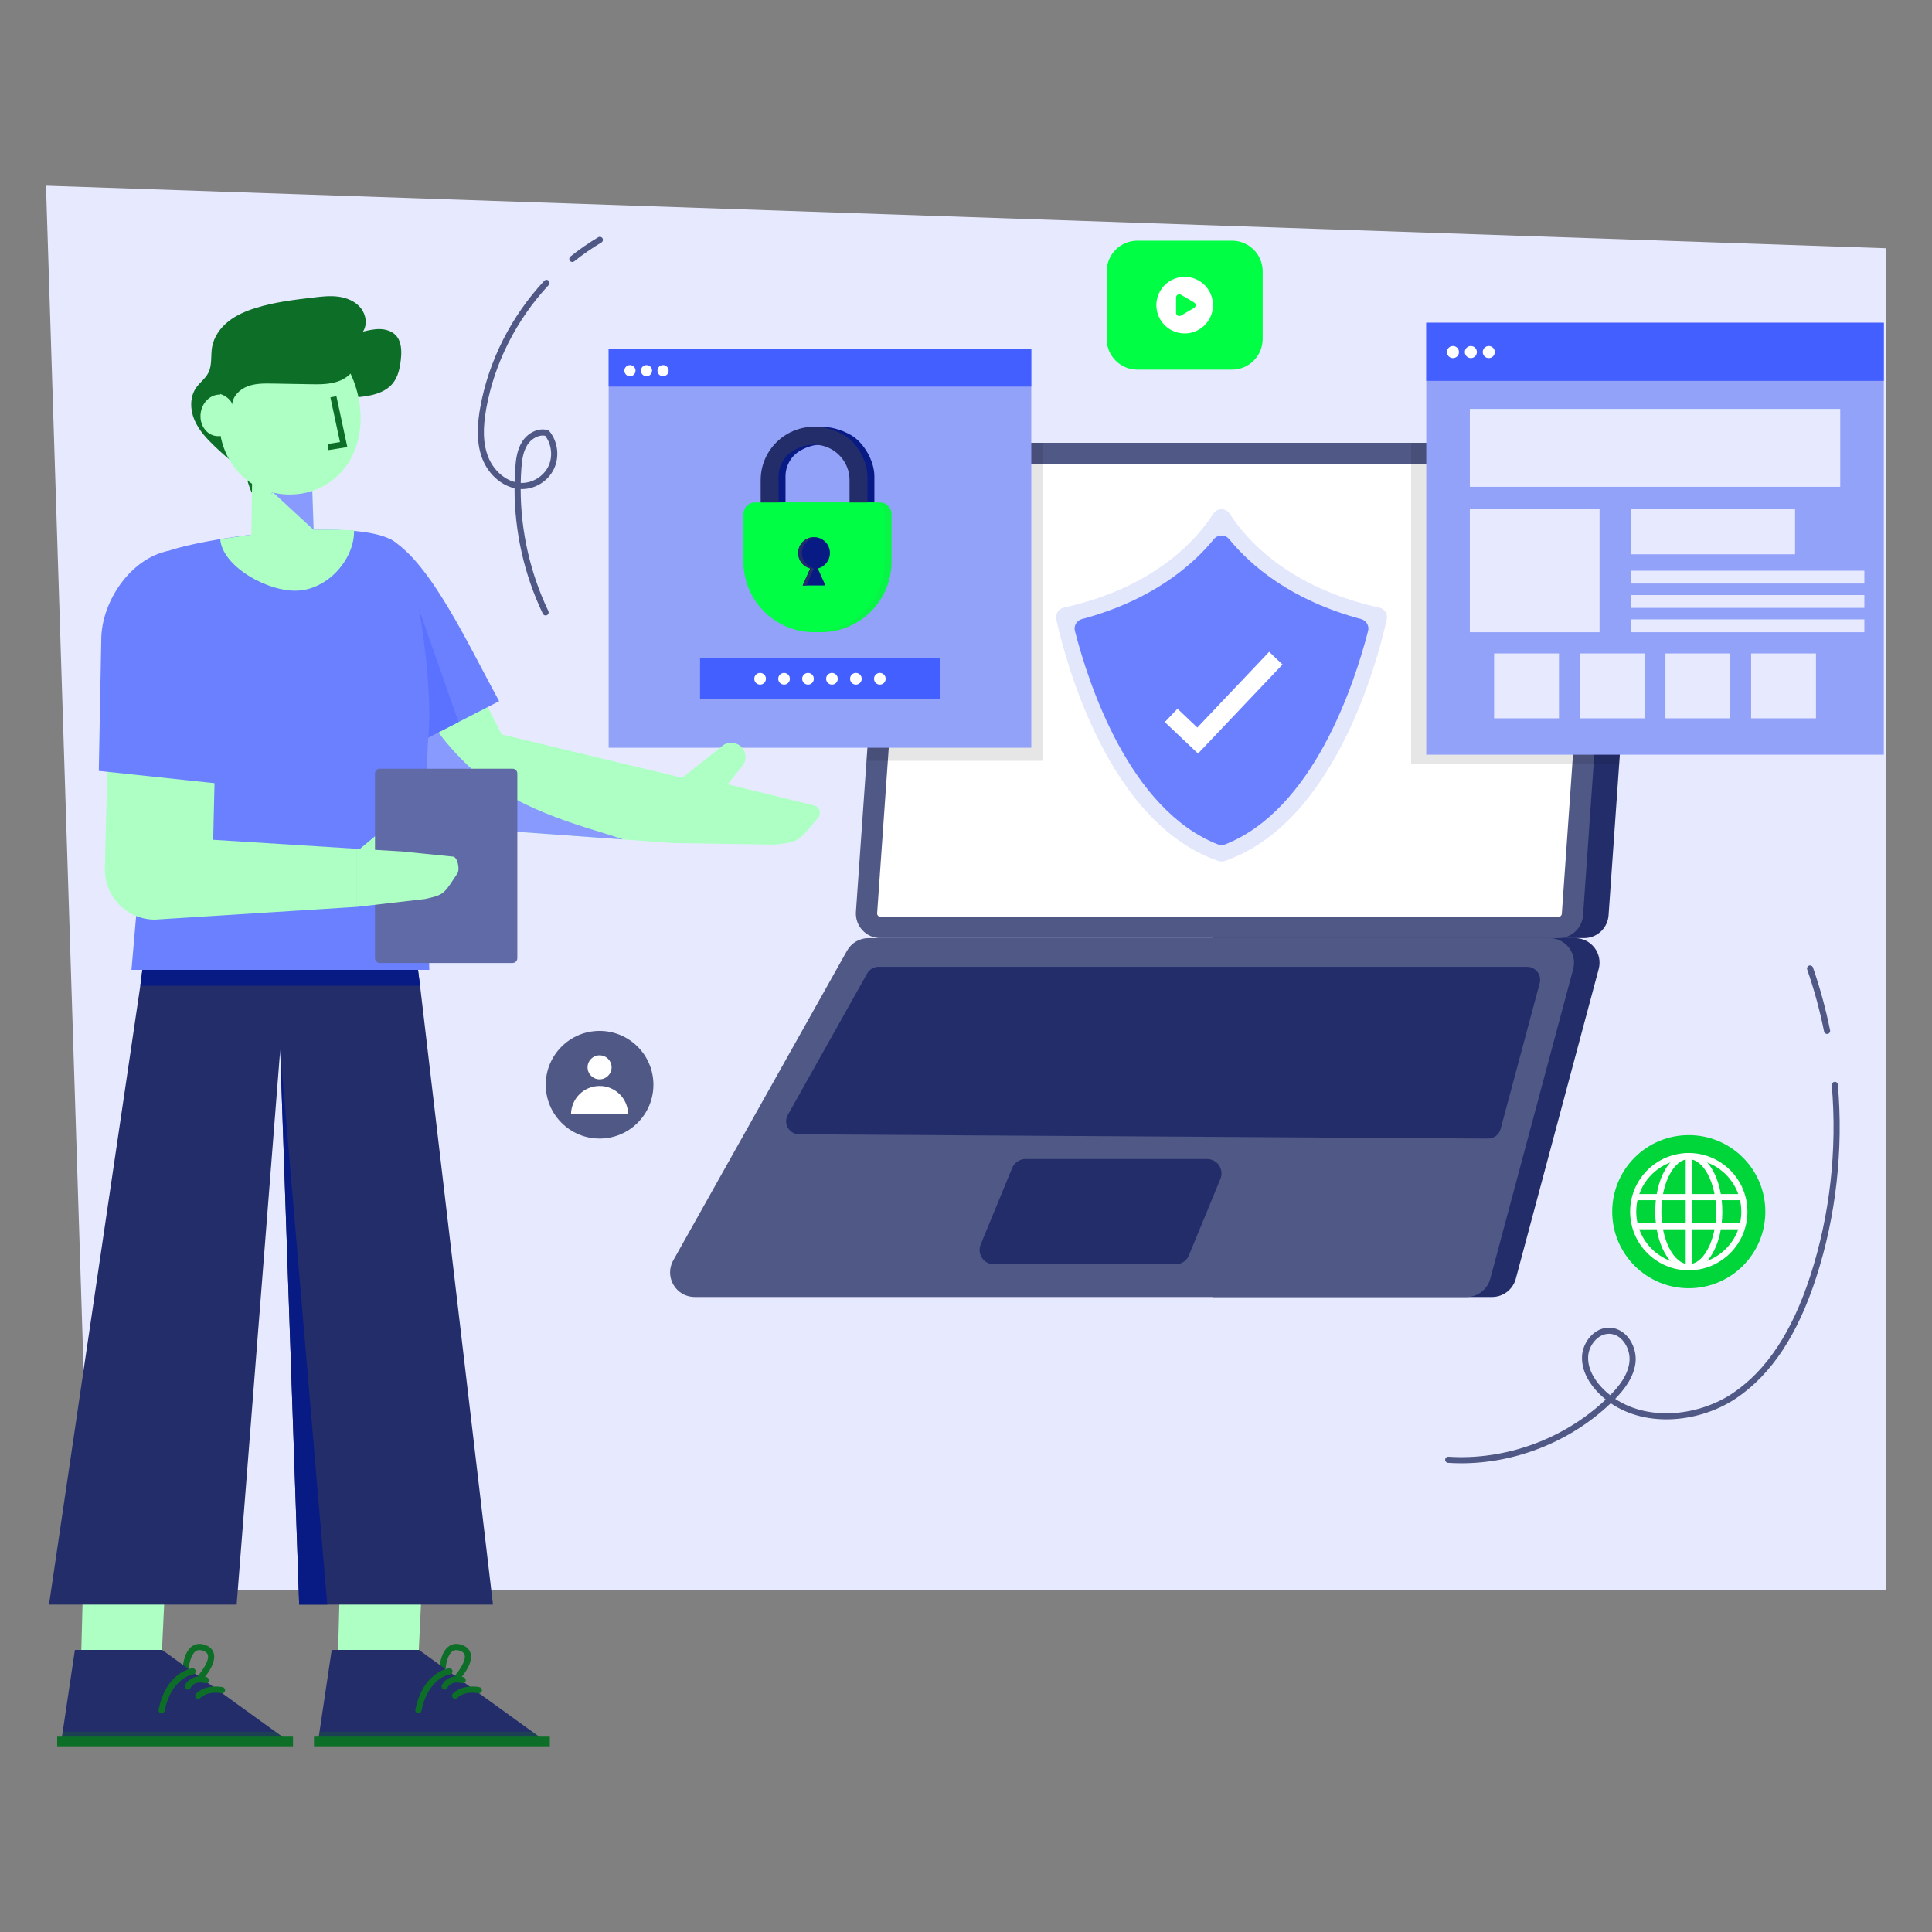 <svg xmlns="http://www.w3.org/2000/svg" viewBox="0 0 630 630" id="LaptopSecurity"><rect x="0" y="0" width="630" height="630" fill="#808080" stroke="none"/><polygon fill="#e7eaff" points="615 518.403 29.536 518.403 15 60.558 615 80.952" class="colorffe7ff svgShape"></polygon><path fill="#232d6a" d="M534.741 152.968l-6.755 96.24-3.454 49.247c-.285 4.205-3.779 7.446-7.974 7.446H395.409V144.404h131.337C531.378 144.404 535.046 148.336 534.741 152.968zM395.414 305.903h118.179c5.258 0 9.082 4.993 7.724 10.08l-27.042 101.02c-.952 3.495-4.119 5.93-7.74 5.93h-91.122V305.903z" class="color48236a svgShape"></path><path fill="#505886" d="M526.411,152.968l-6.745,96.24l-3.454,49.247         c-0.284,4.205-3.779,7.446-7.974,7.446H287.091         c-4.632,0-8.299-3.931-7.984-8.564l3.454-49.258l6.755-96.24         c0.274-4.195,3.769-7.436,7.974-7.436h221.136         C523.059,144.404,526.726,148.336,526.411,152.968z" class="color7e5086 svgShape"></path><path fill="#ffffff" d="M287.096,298.969c-0.38,0-0.632-0.185-0.777-0.339         c-0.149-0.159-0.321-0.432-0.294-0.828l10.204-145.472         c0.038-0.567,0.501-0.994,1.056-0.994h221.14         c0.38,0,0.632,0.185,0.777,0.339c0.149,0.159,0.32,0.431,0.294,0.827         l-10.204,145.473c-0.038,0.567-0.501,0.994-1.056,0.994H287.096z" class="colorffffff svgShape"></path><path fill="#505886" d="M226.521,422.933h251.693c3.62,0,6.788-2.434,7.74-5.93         l27.042-101.02c1.358-5.087-2.466-10.08-7.724-10.08H283.195         c-2.887,0-5.555,1.56-6.975,4.088l-56.689,101.02         C216.55,416.348,220.405,422.933,226.521,422.933z" class="color7e5086 svgShape"></path><path fill="#232d6a" d="M260.569 369.88l224.651 1.389c1.935.016 3.62-1.279 4.119-3.152l12.733-47.514c.718-2.684-1.311-5.336-4.104-5.336H286.487c-1.544 0-2.949.827-3.714 2.169l-25.872 46.125C255.311 366.369 257.339 369.848 260.569 369.88zM324.124 412.276h59.233c1.888 0 3.605-1.155 4.322-2.902l10.283-24.966c1.264-3.09-.999-6.46-4.338-6.46h-59.233c-1.888 0-3.605 1.139-4.322 2.887l-10.283 24.982C318.523 408.89 320.785 412.276 324.124 412.276z" class="color48236a svgShape"></path><g fill="#000000" class="color000000 svgShape"><path fill="#e3e7fc" d="M452.207,201.939c-2.997,13.525-16.9,66.502-52.877,78.827         c-0.656,0.219-1.371,0.219-2.022,0c-35.976-12.325-49.879-65.302-52.882-78.827         c-0.378-1.72,0.715-3.411,2.435-3.795         c29.947-6.638,43.578-22.504,48.768-30.609c1.259-1.969,4.114-1.969,5.379,0         c5.184,8.104,18.822,23.97,48.768,30.609         C451.498,198.528,452.591,200.219,452.207,201.939z" class="colore6e3fc svgShape"></path><path fill="#6a80ff" d="M446.113,205.74c-4.469,17.35-17.864,58.344-46.67,69.629         c-0.721,0.278-1.531,0.278-2.252,0c-28.853-11.302-42.218-52.279-46.676-69.629         c-0.432-1.696,0.585-3.417,2.276-3.866         c22.9-6.13,36.023-17.486,43.07-26.098c1.271-1.555,3.641-1.555,4.918,0         c7.04,8.613,20.163,19.968,43.058,26.092         C445.527,202.323,446.55,204.043,446.113,205.74z" class="color6a86ff svgShape"></path><polygon fill="#ffffff" points="390.656 245.728 379.833 235.459 383.962 231.107 390.433 237.245 413.854 212.558 418.208 216.688" class="colorffffff svgShape"></polygon></g><g fill="#000000" class="color000000 svgShape"><path d="M534.741,152.968l-6.755,96.24h-67.837v-104.803h66.598           C531.378,144.404,535.046,148.336,534.741,152.968z" opacity=".1" fill="#000000" class="color000000 svgShape"></path><rect width="149.206" height="140.862" x="465.085" y="105.237" fill="#93a2f9" class="colorf693f9 svgShape"></rect><rect width="149.206" height="18.962" x="465.085" y="105.237" fill="#445fff" class="colorff449c svgShape"></rect><path fill="#ffffff" d="M475.752 114.803c0 1.087-.874 1.971-1.961 1.971-1.087 0-1.971-.884-1.971-1.971 0-1.087.884-1.971 1.971-1.971C474.878 112.832 475.752 113.716 475.752 114.803zM481.593 114.803c0 1.087-.874 1.971-1.961 1.971-1.087 0-1.971-.884-1.971-1.971 0-1.087.884-1.971 1.971-1.971C480.719 112.832 481.593 113.716 481.593 114.803zM487.434 114.803c0 1.087-.874 1.971-1.961 1.971-1.087 0-1.971-.884-1.971-1.971 0-1.087.884-1.971 1.971-1.971C486.56 112.832 487.434 113.716 487.434 114.803z" class="colorffffff svgShape"></path><rect width="120.781" height="25.396" x="479.297" y="133.342" fill="#e7eaff" class="colorffe7ff svgShape"></rect><rect width="42.296" height="40.092" x="479.297" y="166.059" fill="#e7eaff" class="colorffe7ff svgShape"></rect><rect width="53.585" height="14.684" x="531.754" y="166.059" fill="#e7eaff" class="colorffe7ff svgShape"></rect><rect width="76.187" height="4.178" x="531.754" y="186.105" fill="#e7eaff" class="colorffe7ff svgShape"></rect><rect width="76.187" height="4.178" x="531.754" y="194.039" fill="#e7eaff" class="colorffe7ff svgShape"></rect><g fill="#000000" class="color000000 svgShape"><rect width="76.187" height="4.178" x="531.754" y="201.973" fill="#e7eaff" class="colorffe7ff svgShape"></rect></g><g fill="#000000" class="color000000 svgShape"><rect width="21.148" height="21.148" x="487.211" y="213.085" fill="#e7eaff" class="colorffe7ff svgShape"></rect></g><g fill="#000000" class="color000000 svgShape"><rect width="21.148" height="21.148" x="515.146" y="213.085" fill="#e7eaff" class="colorffe7ff svgShape"></rect></g><g fill="#000000" class="color000000 svgShape"><rect width="21.148" height="21.148" x="543.081" y="213.085" fill="#e7eaff" class="colorffe7ff svgShape"></rect></g><g fill="#000000" class="color000000 svgShape"><rect width="21.148" height="21.148" x="571.017" y="213.085" fill="#e7eaff" class="colorffe7ff svgShape"></rect></g></g><g fill="#000000" class="color000000 svgShape"><path d="M340.199,144.404v103.676h-57.638l6.755-96.24           c0.274-4.195,3.769-7.436,7.974-7.436H340.199z" opacity=".1" fill="#000000" class="color000000 svgShape"></path><rect width="137.814" height="130.107" x="198.477" y="113.724" fill="#93a2f9" class="colorf693f9 svgShape"></rect><rect width="137.814" height="12.337" x="198.477" y="113.724" fill="#445fff" class="colorff449c svgShape"></rect><path fill="#ffffff" d="M207.235,120.87c0,1.004-0.807,1.82-1.811,1.82          c-1.004,0-1.82-0.816-1.82-1.82c0-1.004,0.816-1.82,1.82-1.82          C206.428,119.05,207.235,119.866,207.235,120.87z" class="colorffffff svgShape"></path><g fill="#000000" class="color000000 svgShape"><path fill="#ffffff" d="M212.63,120.87c0,1.004-0.807,1.82-1.811,1.82          c-1.004,0-1.82-0.816-1.82-1.82c0-1.004,0.816-1.82,1.82-1.82          C211.823,119.05,212.63,119.866,212.63,120.87z" class="colorffffff svgShape"></path></g><g fill="#000000" class="color000000 svgShape"><path fill="#ffffff" d="M218.025,120.87c0,1.004-0.807,1.82-1.811,1.82          c-1.004,0-1.82-0.816-1.82-1.82c0-1.004,0.816-1.82,1.82-1.82          C217.218,119.05,218.025,119.866,218.025,120.87z" class="colorffffff svgShape"></path></g><g fill="#000000" class="color000000 svgShape"><path fill="#081a84" d="M250.302,156.573c0-12.712,13.694-22.286,27.104-14.746            c4.286,2.41,7.719,8.539,7.719,13.457v15.535H250.302V156.573z             M279.281,156.573c0-8.665-9.576-15.135-18.703-9.381            c-2.778,1.752-4.431,4.843-4.431,8.127v9.656h23.134V156.573z" class="color3e195f svgShape"></path><path fill="#08f447" d="M290.731,167.608v15.527c0,6.354-2.575,12.11-6.741,16.276           c-4.166,4.166-9.922,6.741-16.276,6.741c-12.716,0-23.025-10.309-23.025-23.016           v-15.527c0-2.079,1.683-3.762,3.762-3.762h38.518           C289.048,163.846,290.731,165.529,290.731,167.608z" class="colorf49908 svgShape"></path><path fill="#232d6a" d="M248.043,156.573c0-12.712,13.694-22.286,27.104-14.746            c4.286,2.41,7.719,8.539,7.719,13.457v15.535h-34.823V156.573z             M277.022,156.573c0-8.665-9.576-15.135-18.703-9.381            c-2.778,1.752-4.431,4.843-4.431,8.127l0,9.656h23.134V156.573z" class="color48236a svgShape"></path><path fill="#00fe44" d="M288.476,167.608v15.527c0,6.354-2.575,12.11-6.741,16.276           c-4.174,4.166-9.93,6.741-16.284,6.741c-12.716,0-23.016-10.309-23.016-23.016           v-15.527c0-2.079,1.683-3.762,3.762-3.762h38.518           C286.784,163.846,288.476,165.529,288.476,167.608z" class="colorfebb00 svgShape"></path><path fill="#081a84" d="M264.211,185.363l-2.462,5.546h7.412l-2.488-5.546           c2.281-0.544,3.965-2.592,3.965-5.028c0-2.876-2.332-5.183-5.183-5.183           c-2.851,0-5.183,2.307-5.183,5.183           C260.272,182.746,261.956,184.794,264.211,185.363z" class="color3e195f svgShape"></path><path fill="#232d6a" d="M265.434,185.365l-2.457,5.546h-1.229l2.466-5.546           c-2.255-0.572-3.938-2.617-3.938-5.032c0-2.87,2.331-5.176,5.176-5.176           c0.21,0,0.412,0.009,0.614,0.034c-2.558,0.303-4.57,2.483-4.57,5.142           C261.496,182.747,263.187,184.792,265.434,185.365z" class="color48236a svgShape"></path></g><g fill="#000000" class="color000000 svgShape"><rect width="78.219" height="13.439" x="228.275" y="214.618" fill="#445fff" class="colorff449c svgShape"></rect></g><g fill="#000000" class="color000000 svgShape"><ellipse cx="247.861" cy="221.338" fill="#ffffff" rx="1.9" ry="1.91" class="colorffffff svgShape"></ellipse><ellipse cx="255.671" cy="221.338" fill="#ffffff" rx="1.9" ry="1.91" class="colorffffff svgShape"></ellipse><ellipse cx="263.48" cy="221.338" fill="#ffffff" rx="1.9" ry="1.91" class="colorffffff svgShape"></ellipse><ellipse cx="271.289" cy="221.338" fill="#ffffff" rx="1.9" ry="1.91" class="colorffffff svgShape"></ellipse><ellipse cx="279.098" cy="221.338" fill="#ffffff" rx="1.9" ry="1.91" class="colorffffff svgShape"></ellipse><ellipse cx="286.907" cy="221.338" fill="#ffffff" rx="1.9" ry="1.91" class="colorffffff svgShape"></ellipse></g></g><g fill="#000000" class="color000000 svgShape"><path fill="#0d6e27" d="M70.01,145.546c-2.634-2.517-5.185-5.255-6.607-8.609        c-1.423-3.354-1.54-7.46,0.526-10.461        c1.199-1.741,3.041-3.013,4.005-4.894c1.3-2.538,0.735-5.597,1.223-8.406        c0.574-3.305,2.641-6.225,5.261-8.32c2.62-2.095,5.767-3.434,8.968-4.434        c6.058-1.893,12.404-2.65,18.707-3.398c2.75-0.326,5.535-0.653,8.28-0.284        c2.745,0.368,5.49,1.513,7.238,3.662s2.258,5.41,0.752,7.734        c1.85-0.441,3.728-0.884,5.629-0.821c1.901,0.063,3.862,0.694,5.142,2.101        c1.828,2.01,1.868,5.04,1.585,7.743c-0.286,2.733-0.847,5.563-2.545,7.724        c-2.704,3.442-7.501,4.302-11.862,4.669        c-4.362,0.367-9.072,0.609-12.475,3.362        c-2.514,2.034-3.908,5.169-4.617,8.324s-0.82,6.411-1.271,9.613        c-0.452,3.202-1.291,6.452-3.242,9.031        c-1.951,2.579-5.215,4.359-8.401,3.801c-4.625-0.81-4.792-5.057-6.178-8.522        c-0.8-1.999-2.658-3.13-4.263-4.441        C73.847,149.071,71.893,147.345,70.01,145.546z" class="color010101 svgShape"></path><path fill="#adffc3" d="M266.781,266.692l-3.211,3.8         c-3.667,4.345-5.279,4.288-10.92,4.928l-33.21-0.512l-63.212-4.554         c-6.174-0.117-11.849-3.406-15.035-8.702l-16.548-27.56l-8.739-14.562         l31.747-11.761l15.917,31.714l58.91,14.144l13.395-10.675         c1.937-1.25,4.493-0.926,6.03,0.791c1.034,1.146,1.407,2.683,1.102,4.103         c-0.171,0.829-0.58,1.622-1.205,2.268l-4.552,5.623l28.269,6.916         C267.296,263.131,267.97,265.289,266.781,266.692z" class="colorffadbf svgShape"></path><path fill="#899aff" d="M203.152,273.731l-46.923-3.378         c-6.174-0.117-11.849-3.406-15.035-8.702l-16.548-27.56         c0.966-1.577,2.174-2.977,3.64-4.114c4.366-3.377,8.227-6.656,8.227-6.656         c-0.424,9.227,10.964,21.825,17.884,27.95         C170.383,265.421,193.704,270.22,203.152,273.731z" class="colorff89a6 svgShape"></path><path fill="#0d6e27" d="M149.096,548.029c0.273,0,0.544-0.11,0.742-0.327             c0.458-0.501,4.455-4.997,3.655-8.429             c-0.207-0.889-0.834-2.096-2.645-2.803             c-1.615-0.629-3.054-0.558-4.279,0.213             c-2.749,1.73-3.172,6.327-3.211,6.845             c-0.042,0.554,0.373,1.036,0.927,1.079             c0.556,0.039,1.037-0.373,1.08-0.926             c0.088-1.13,0.669-4.286,2.279-5.296             c0.664-0.416,1.473-0.43,2.473-0.04             c1.078,0.421,1.325,0.991,1.417,1.383             c0.475,2.033-2.205,5.545-3.181,6.616             c-0.374,0.411-0.345,1.047,0.064,1.422             C148.611,547.942,148.854,548.029,149.096,548.029z" class="color010101 svgShape"></path><polygon fill="#232d6a" points="177.961 567.87 103.717 567.87 104.189 564.723 108.161 538.024 136.631 538.024 173.603 564.723" class="color48236a svgShape"></polygon><polygon fill="#0d6e27" points="177.961 567.87 103.717 567.87 104.189 564.723 173.603 564.723" opacity=".3" class="color010101 svgShape"></polygon><rect width="76.899" height="3.147" x="102.391" y="566.296" fill="#0d6e27" class="color010101 svgShape"></rect><polygon fill="#adffc3" points="136.568 538.02 137.817 511.758 110.746 519.609 110.263 538.02" class="colorffadbf svgShape"></polygon><path fill="#0d6e27" d="M148.379 553.951c.248 0 .496-.091.69-.274 2.604-2.456 6.802-1.548 6.844-1.539.54.121 1.08-.217 1.203-.759s-.214-1.079-.755-1.203c-.214-.049-5.278-1.165-8.672 2.037-.404.381-.423 1.018-.042 1.423C147.845 553.845 148.111 553.951 148.379 553.951zM144.992 550.966c.393 0 .765-.231.927-.614.113-.253 1.168-2.367 4.714-1.488.539.133 1.085-.196 1.219-.735.134-.54-.196-1.085-.735-1.219-4.274-1.06-6.486 1.281-7.055 2.667-.211.514.034 1.102.548 1.313C144.735 550.942 144.864 550.966 144.992 550.966z" class="color010101 svgShape"></path><path fill="#0d6e27" d="M136.437,558.71c0.469,0,0.889-0.33,0.985-0.807              c2.193-10.839,9.187-11.885,9.258-11.894              c0.551-0.073,0.939-0.578,0.866-1.129              c-0.073-0.551-0.583-0.939-1.129-0.866              c-0.345,0.046-8.493,1.258-10.967,13.49              c-0.111,0.545,0.242,1.076,0.787,1.186              C136.304,558.703,136.371,558.71,136.437,558.71z" class="color010101 svgShape"></path><g fill="#000000" class="color000000 svgShape"><path fill="#0d6e27" d="M65.355,548.029c0.273,0,0.544-0.11,0.742-0.327             c0.458-0.501,4.455-4.997,3.655-8.429             c-0.207-0.889-0.834-2.096-2.645-2.803             c-1.615-0.629-3.054-0.558-4.279,0.213             c-2.749,1.73-3.172,6.327-3.211,6.845             c-0.042,0.554,0.373,1.036,0.927,1.079             c0.556,0.039,1.037-0.373,1.08-0.926             c0.088-1.13,0.669-4.286,2.279-5.296             c0.664-0.416,1.473-0.43,2.473-0.04             c1.078,0.421,1.325,0.991,1.417,1.383             c0.475,2.033-2.205,5.545-3.181,6.616             c-0.374,0.411-0.345,1.047,0.064,1.422             C64.869,547.942,65.112,548.029,65.355,548.029z" class="color010101 svgShape"></path><polygon fill="#232d6a" points="94.22 567.87 19.975 567.87 20.447 564.723 24.42 538.024 52.889 538.024 89.862 564.723" class="color48236a svgShape"></polygon><polygon fill="#0d6e27" points="94.22 567.87 19.975 567.87 20.447 564.723 89.862 564.723" opacity=".3" class="color010101 svgShape"></polygon><rect width="76.899" height="3.147" x="18.649" y="566.296" fill="#0d6e27" class="color010101 svgShape"></rect><polygon fill="#adffc3" points="52.826 538.02 54.075 511.758 27.005 519.609 26.521 538.02" class="colorffadbf svgShape"></polygon><path fill="#0d6e27" d="M64.637 553.951c.248 0 .496-.091.69-.274 2.604-2.456 6.802-1.548 6.844-1.539.54.121 1.08-.217 1.203-.759.123-.541-.214-1.079-.755-1.203-.214-.049-5.278-1.165-8.672 2.037-.404.381-.423 1.018-.042 1.423C64.103 553.845 64.37 553.951 64.637 553.951zM61.25 550.966c.393 0 .765-.231.927-.614.113-.253 1.168-2.367 4.714-1.488.539.133 1.085-.196 1.219-.735.134-.54-.196-1.085-.735-1.219-4.274-1.06-6.486 1.281-7.055 2.667-.211.514.034 1.102.548 1.313C60.993 550.942 61.123 550.966 61.25 550.966z" class="color010101 svgShape"></path><path fill="#0d6e27" d="M52.696,558.71c0.469,0,0.889-0.33,0.985-0.807              c2.193-10.839,9.187-11.885,9.258-11.894              c0.551-0.073,0.939-0.578,0.866-1.129              c-0.073-0.551-0.583-0.939-1.129-0.866              c-0.345,0.046-8.493,1.258-10.967,13.49              c-0.111,0.545,0.242,1.076,0.787,1.186              C52.562,558.703,52.63,558.71,52.696,558.71z" class="color010101 svgShape"></path></g><g fill="#000000" class="color000000 svgShape"><polygon fill="#232d6a" points="15.978 523.23 77.166 523.23 91.37 342.371 97.557 523.23 160.749 523.23 136.98 321.439 134.607 303.195 132.178 284.478 50.562 284.478 48.124 303.195 45.751 321.439" class="color48236a svgShape"></polygon><polygon fill="#081a84" points="91.368 342.373 97.553 523.234 106.719 523.234" class="color3e195f svgShape"></polygon><polygon fill="#081a84" points="45.751 321.439 136.98 321.439 134.607 303.195 132.178 284.478 50.562 284.478 48.124 303.195" class="color3e195f svgShape"></polygon><path fill="#6a80ff" d="M162.758,228.65l-13.247,6.804l-15.24,7.834              c0,0-0.807-2.855-2.03-7.11c-3.495-12.228-10.355-35.969-10.985-36.405              c-0.834-0.584,6.146-23.88,6.146-23.88              C140.482,183.512,152.737,210.341,162.758,228.65z" class="color6a86ff svgShape"></path><path fill="#5a72ff" d="M149.511,235.454l-15.24,7.834c0,0-0.807-2.855-2.03-7.11              l4.376-37.554L149.511,235.454z" class="color6a5aff svgShape"></path><path fill="#6a80ff" d="M50.898,181.722c3.22-4.976,67.404-14.731,78.502-4.469              c6.628,6.128,11.814,45.932,10.336,62.133              c-1.443,15.818,0.254,76.876,0.254,76.876h-97.12l6.049-69.656              C48.919,246.607,44.635,191.401,50.898,181.722z" class="color6a86ff svgShape"></path><path fill="#adffc3" d="M71.821,175.8c0.565,8.797,15.553,17.421,25.5,16.782              c9.947-0.64,18.321-10.513,18.136-19.616              c-4.83-0.315-9.338-0.276-13.185-0.174l-0.547-16.058l-9.53-1.956              l-9.928-2.03l-0.309,21.605L71.821,175.8z" class="colorffadbf svgShape"></path><polygon fill="#899aff" points="88.357 161.257 88.997 160.535 102.272 172.792 101.725 156.734 92.195 154.777" class="colorff89a6 svgShape"></polygon><path fill="#adffc3" d="M71.38,136.387c0,14.967,10.346,24.872,23.109,24.872              s23.109-9.906,23.109-24.872c0-14.967-10.346-29.327-23.109-29.327              C75.509,107.061,71.38,121.421,71.38,136.387z" class="colorffadbf svgShape"></path><g fill="#000000" class="color000000 svgShape"><polygon fill="#0d6e27" points="107.123 146.769 106.808 144.794 110.861 144.148 107.738 129.587 109.693 129.167 113.26 145.79" class="color010101 svgShape"></polygon></g></g><g fill="#000000" class="color000000 svgShape"><path fill="#adffc3" d="M116.409,277.592l12.186-10.153          c1.446-1.196,3.541-1.168,4.941,0.074c0.946,0.825,1.391,2.04,1.279,3.207          c-0.065,0.686-0.315,1.363-0.76,1.947l-3.152,4.969" class="colorffadbf svgShape"></path></g><g fill="#000000" class="color000000 svgShape"><path fill="#606aa6" d="M123.84,314.02h43.297c0.862,0,1.56-0.699,1.56-1.56V252.231          c0-0.862-0.699-1.56-1.56-1.56h-43.297c-0.862,0-1.56,0.699-1.56,1.56          v60.229C122.279,313.321,122.978,314.02,123.84,314.02z" class="color6a60a6 svgShape"></path></g><g fill="#000000" class="color000000 svgShape"><path fill="#adffc3" d="M35.33,238.214l34.956,2.962l-0.769,32.672l46.891,2.936v18.931          l-65.898,4.167c-9.182,0-16.56-7.568-16.326-16.747L35.33,238.214z" class="colorffadbf svgShape"></path></g><g fill="#000000" class="color000000 svgShape"><path fill="#adffc3" d="M130.903,277.635l16.865,1.703          c1.483,0.213,2.225,4.209,1.4,5.451l-2.243,3.375          c-2.549,3.847-3.856,3.949-8.353,4.997l-22.164,2.555v-18.931" class="colorffadbf svgShape"></path></g><g fill="#000000" class="color000000 svgShape"><path fill="#6a80ff" d="M72.642,255.672l-40.428-4.292l0.802-42.463          c-0.111-12.617,9.52-26.838,21.895-29.295c0,0,18.379,6.347,20.354,27.224          C76.498,219.769,72.642,255.672,72.642,255.672z" class="color6a86ff svgShape"></path></g><g fill="#000000" class="color000000 svgShape"><ellipse cx="71.38" cy="135.451" fill="#adffc3" rx="6.798" ry="5.987" transform="rotate(-80.944 71.38 135.45)" class="colorffadbf svgShape"></ellipse></g><g fill="#000000" class="color000000 svgShape"><path fill="#0d6e27" d="M75.693,132.06c0.122-2.771,2.41-5.067,4.997-6.066        c2.587-0.999,5.441-0.964,8.214-0.916c4.051,0.071,8.101,0.142,12.152,0.213        c3.122,0.055,6.324,0.097,9.267-0.948c2.943-1.045,5.619-3.424,6.097-6.51        c0.406-2.621-0.855-5.301-2.778-7.128s-4.431-2.913-6.962-3.704        c-8.422-2.633-17.738-2.306-25.956,0.909        c-2.797,1.094-5.559,2.588-7.357,4.994c-2.515,3.365-2.719,7.865-2.824,12.064        c-0.043,1.735,0.064,3.201,1.802,3.716        C73.459,129.013,75.754,130.673,75.693,132.06z" class="color010101 svgShape"></path></g></g><g fill="#000000" class="color000000 svgShape"><circle cx="550.688" cy="395.111" r="24.968" fill="#00d539" class="colord5d400 svgShape"></circle><path fill="#ffffff" d="M550.688,414.239c-10.547,0-19.128-8.581-19.128-19.128        c0-10.547,8.581-19.127,19.128-19.127s19.128,8.581,19.128,19.127        C569.816,405.658,561.235,414.239,550.688,414.239z M550.688,377.984        c-9.444,0-17.128,7.683-17.128,17.127s7.684,17.128,17.128,17.128        s17.128-7.684,17.128-17.128S560.133,377.984,550.688,377.984z" class="colorffffff svgShape"></path><path fill="#ffffff" d="M550.688,414.239c-6.134,0-10.939-8.402-10.939-19.128        c0-10.726,4.806-19.127,10.939-19.127s10.939,8.402,10.939,19.127        C561.628,405.837,556.822,414.239,550.688,414.239z M550.688,377.984        c-4.846,0-8.939,7.843-8.939,17.127s4.094,17.128,8.939,17.128        s8.939-7.844,8.939-17.128S555.534,377.984,550.688,377.984z" class="colorffffff svgShape"></path><rect width="2" height="36.255" x="549.688" y="376.984" fill="#ffffff" class="colorffffff svgShape"></rect><rect width="35.105" height="2" x="533.083" y="389.37" fill="#ffffff" class="colorffffff svgShape"></rect><rect width="35.105" height="2" x="533.083" y="398.853" fill="#ffffff" class="colorffffff svgShape"></rect></g><g fill="#000000" class="color000000 svgShape"><path fill="#00fe44" d="M411.74,88.476v22.07c0,5.52-4.48,9.99-9.99,9.99h-30.88       c-5.52,0-9.99-4.47-9.99-9.99V88.476c0-5.52,4.47-9.99,9.99-9.99       h30.88C407.26,78.486,411.74,82.956,411.74,88.476z" class="colorfebb00 svgShape"></path><path fill="#ffffff" d="M395.533,99.507c0,2.546-1.032,4.859-2.699,6.526        c-1.672,1.672-3.975,2.704-6.526,2.704c-5.098,0-9.23-4.133-9.23-9.23        c0-2.546,1.032-4.854,2.704-6.526c1.672-1.667,3.975-2.699,6.526-2.699        c2.551,0,4.854,1.032,6.526,2.699C394.501,94.653,395.533,96.961,395.533,99.507        z" class="colorffffff svgShape"></path><path fill="#00fe44" d="M389.36,100.412l-4.287,2.501        c-0.698,0.406-1.575-0.092-1.575-0.904v-5.001        c0-0.806,0.877-1.31,1.575-0.904l4.287,2.506        C390.053,99.01,390.053,100.011,389.36,100.412z" class="colorfebb00 svgShape"></path></g><g fill="#000000" class="color000000 svgShape"><circle cx="195.516" cy="353.714" r="17.554" fill="#505886" class="color7e5086 svgShape"></circle><circle cx="195.516" cy="348.041" r="3.917" fill="#ffffff" class="colorffffff svgShape"></circle><path fill="#ffffff" d="M204.83,363.305c-0.073-5.085-4.212-9.186-9.314-9.186        c-5.102,0-9.241,4.101-9.314,9.186H204.83z" class="colorffffff svgShape"></path></g><g fill="#000000" class="color000000 svgShape"><path fill="#505886" d="M476.539,477.155c-1.454,0-2.907-0.047-4.358-0.143     c-0.551-0.037-0.968-0.513-0.932-1.064c0.037-0.552,0.51-0.967,1.064-0.932     c18.563,1.229,37.641-5.725,51.302-18.647c-0.781-0.625-1.537-1.3-2.261-2.024     c-2.166-2.167-5.757-6.623-5.478-12.12c0.233-4.56,4.032-9.483,9.099-9.284     c2.152,0.088,4.194,1.136,5.749,2.949c1.934,2.254,2.931,5.477,2.602,8.411     c-0.553,4.929-3.867,9.021-6.628,11.845c11.365,7.541,27.723,5.359,38.439-1.917     c11.048-7.502,19.294-20.024,25.21-38.281     c6.377-19.675,8.786-41.147,6.969-62.094c-0.048-0.55,0.359-1.035,0.909-1.083     c0.581-0.063,1.035,0.36,1.083,0.91c1.841,21.211-0.6,42.956-7.059,62.883     c-6.059,18.696-14.56,31.557-25.989,39.319     c-11.404,7.747-28.914,9.975-41.014,1.695     C512.232,470.017,494.359,477.155,476.539,477.155z M524.674,434.934     c-3.69,0-6.618,3.846-6.799,7.392c-0.24,4.725,2.963,8.672,4.894,10.604     c0.731,0.732,1.495,1.408,2.29,2.031c2.757-2.781,5.784-6.46,6.279-10.884     c0.27-2.401-0.547-5.039-2.131-6.886c-0.842-0.981-2.273-2.168-4.313-2.252     C524.82,434.936,524.747,434.934,524.674,434.934z" class="color7e5086 svgShape"></path></g><g fill="#000000" class="color000000 svgShape"><path fill="#505886" d="M595.788,337.16c-0.467,0-0.884-0.328-0.979-0.803     c-1.381-6.867-3.234-13.668-5.509-20.215c-0.182-0.521,0.095-1.091,0.616-1.273     c0.521-0.181,1.092,0.095,1.272,0.617c2.305,6.632,4.183,13.522,5.581,20.477     c0.108,0.542-0.242,1.069-0.783,1.178     C595.92,337.153,595.853,337.16,595.788,337.16z" class="color7e5086 svgShape"></path></g><g fill="#000000" class="color000000 svgShape"><path fill="#505886" d="M177.91,200.693c-0.374,0-0.732-0.21-0.903-0.569     c-6.094-12.773-9.242-26.793-9.226-40.908c-4.534-1.014-8.694-4.789-10.579-9.827     c-2.15-5.749-1.38-12.151-0.613-16.466     c2.689-15.14,10.104-29.827,20.879-41.354c0.378-0.405,1.012-0.425,1.413-0.048     c0.403,0.377,0.425,1.01,0.048,1.413     c-10.514,11.249-17.748,25.574-20.371,40.338     c-1.169,6.58-1.009,11.334,0.518,15.417c1.595,4.262,5.001,7.486,8.73,8.479     c0.033-1.479,0.102-2.958,0.205-4.437c0.196-2.793,0.548-6,2.243-8.693     c1.642-2.609,5.049-4.745,8.387-3.769c0.193,0.056,0.365,0.169,0.493,0.325     c2.803,3.412,3.397,8.377,1.479,12.354c-1.917,3.978-6.16,6.624-10.588,6.537     c-0.081-0.001-0.163-0.003-0.244-0.007c0.022,13.729,3.104,27.36,9.03,39.785     c0.238,0.499,0.026,1.095-0.472,1.333     C178.201,200.662,178.054,200.693,177.91,200.693z M169.799,157.477     c0.129,0.005,0.257,0.008,0.389,0.009c3.551,0,7.083-2.208,8.625-5.406     c1.514-3.142,1.086-7.19-1.024-9.965c-2.278-0.478-4.679,1.141-5.841,2.988     c-1.449,2.301-1.762,5.216-1.941,7.767     C169.898,154.406,169.83,155.942,169.799,157.477z" class="color7e5086 svgShape"></path></g><g fill="#000000" class="color000000 svgShape"><path fill="#505886" d="M186.63,85.431c-0.293,0-0.584-0.128-0.781-0.375     c-0.346-0.431-0.276-1.06,0.154-1.406c2.893-2.318,5.951-4.437,9.093-6.297     c0.479-0.282,1.09-0.124,1.37,0.351c0.281,0.475,0.124,1.088-0.351,1.37     c-3.062,1.812-6.042,3.877-8.86,6.137     C187.07,85.359,186.848,85.431,186.63,85.431z" class="color7e5086 svgShape"></path></g></svg>